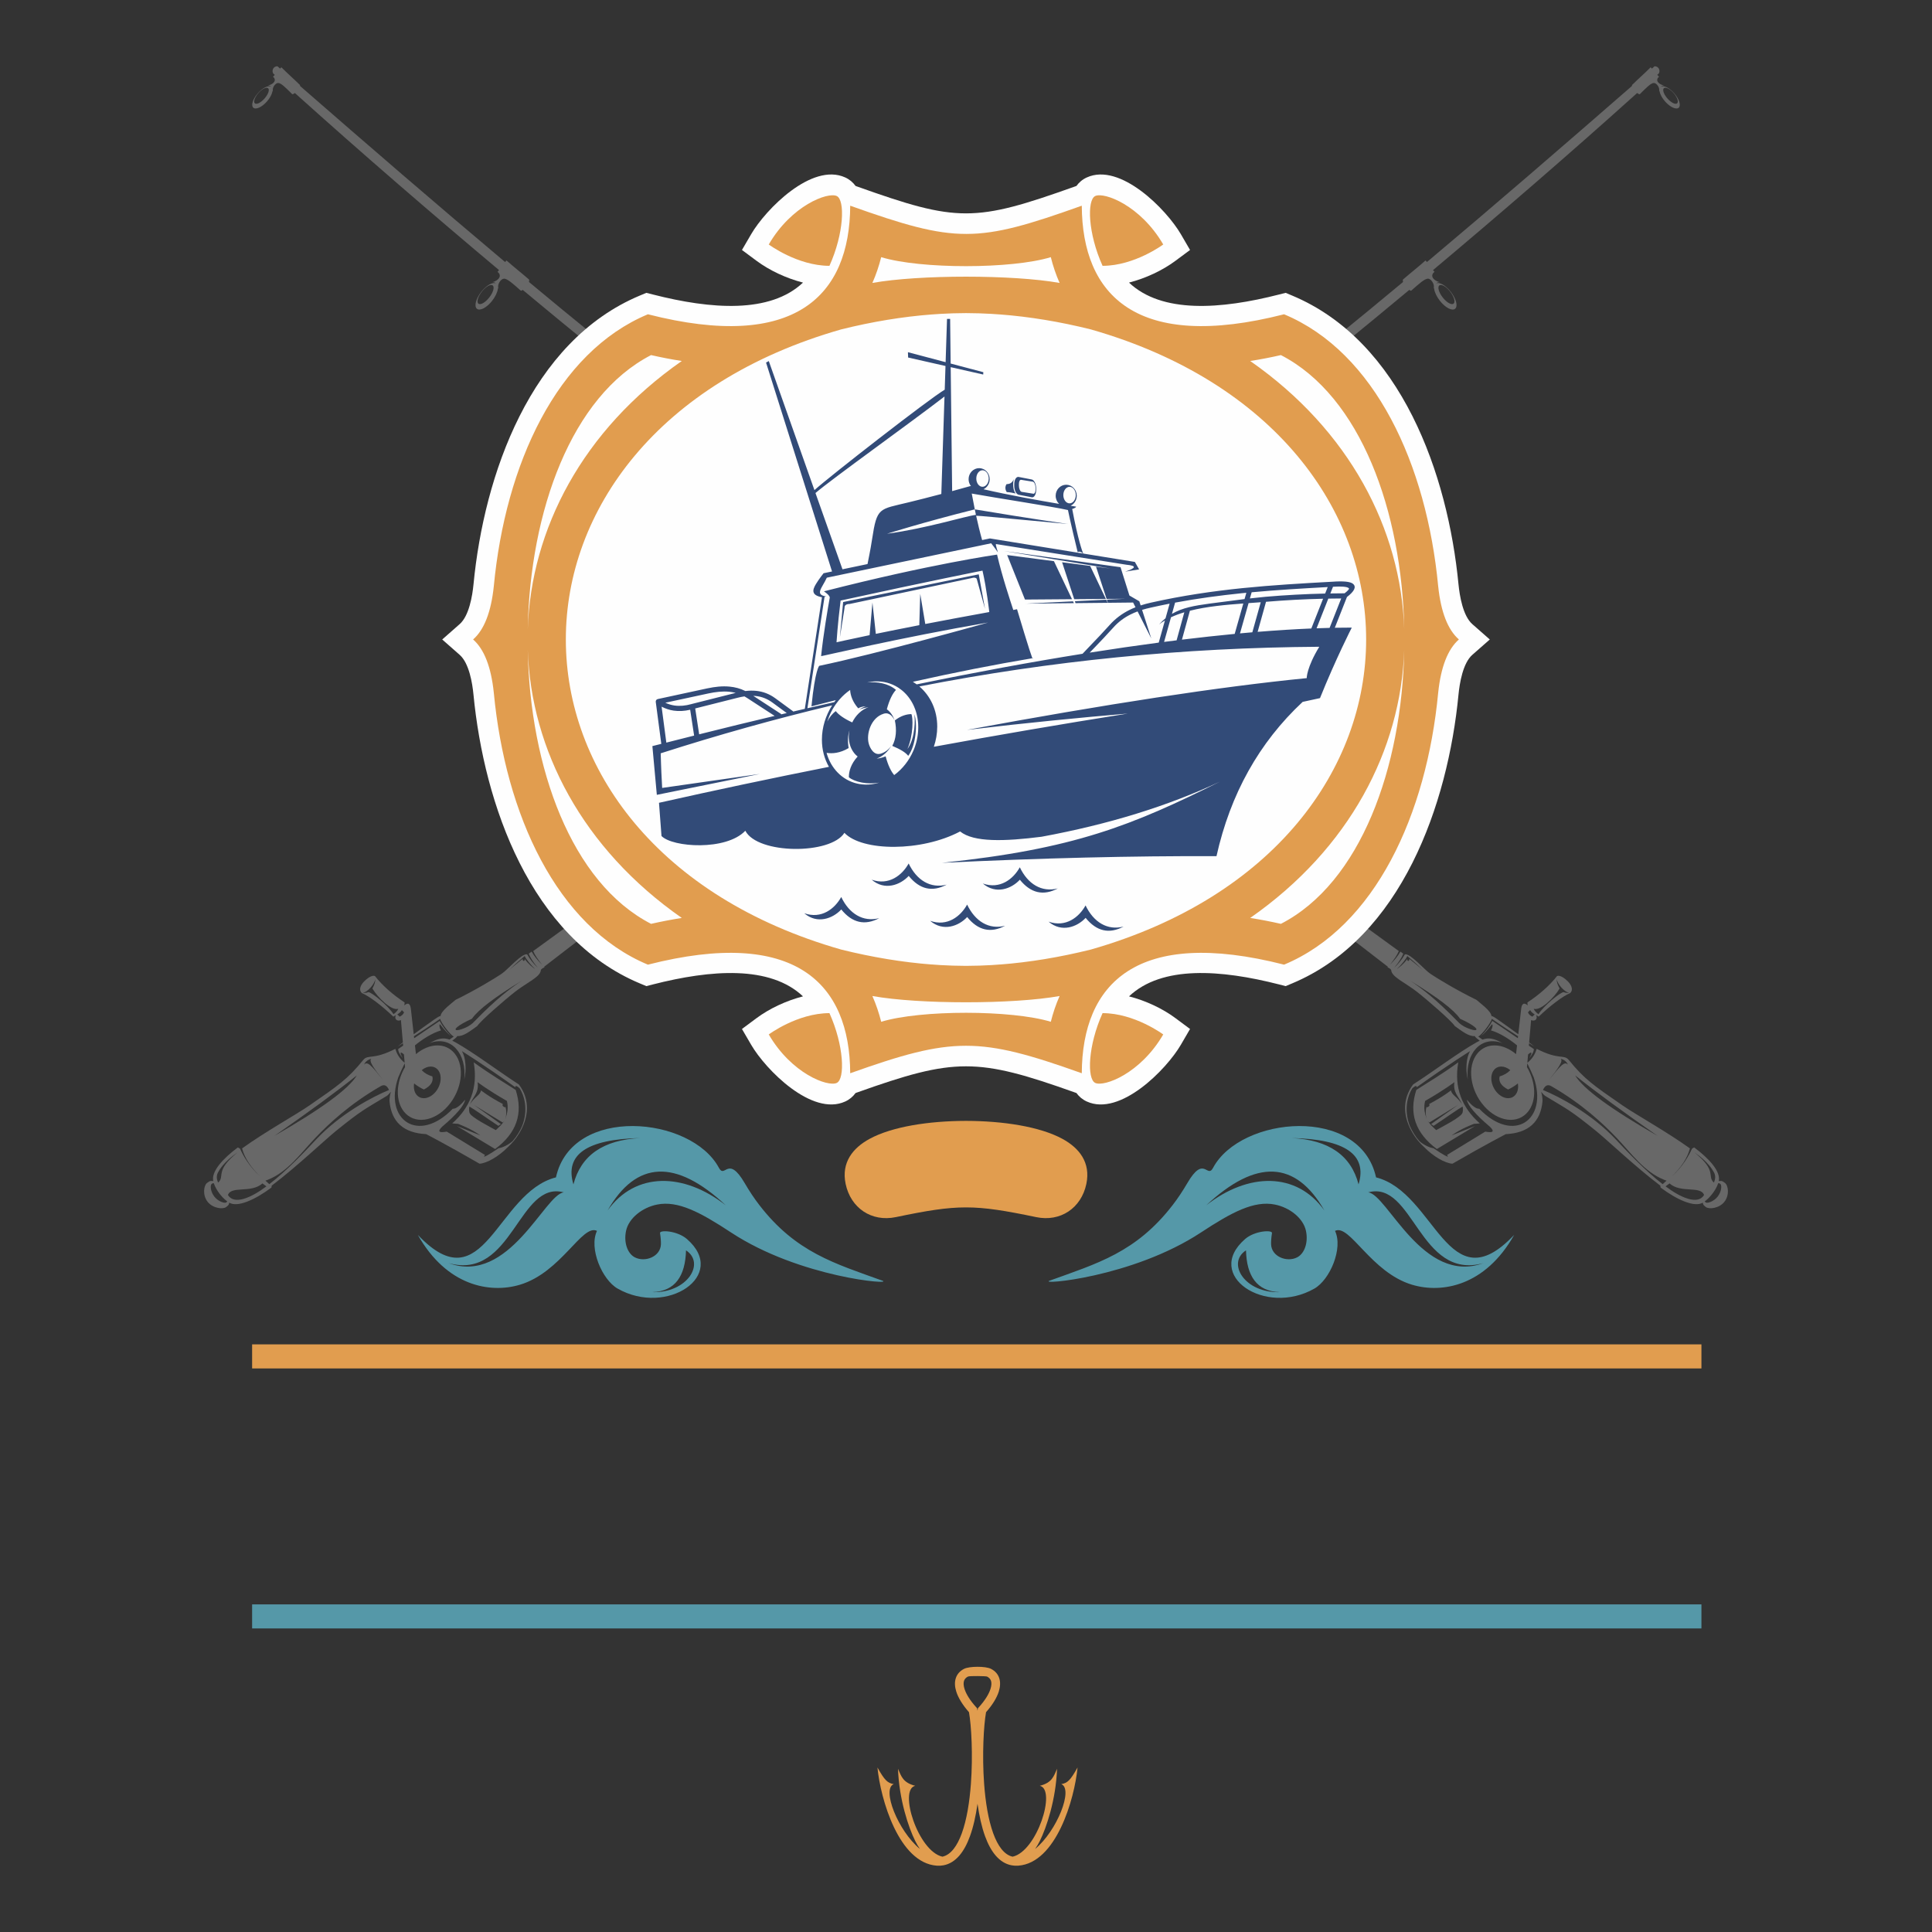 <?xml version="1.0" encoding="UTF-8"?> <!-- Creator: CorelDRAW 2019 (64-Bit Not for commercial use) --> <svg xmlns="http://www.w3.org/2000/svg" xmlns:xlink="http://www.w3.org/1999/xlink" xmlns:xodm="http://www.corel.com/coreldraw/odm/2003" xml:space="preserve" width="12in" height="12in" version="1.1" style="shape-rendering:geometricPrecision; text-rendering:geometricPrecision; image-rendering:optimizeQuality; fill-rule:evenodd; clip-rule:evenodd" viewBox="0 0 12000 12000"><rect x="0" y="0" width="12000" height="12000" fill="#333333" stroke="none"/> <defs> <style type="text/css"> <![CDATA[ .fil1 {fill:#FEFEFE} .fil2 {fill:#E19D4F} .fil0 {fill:#686868} .fil3 {fill:#5598A8} .fil4 {fill:#324B78} ]]> </style> </defs> <g id="Layer_x0020_1">  <g id="_2499358813232"> <path class="fil0" d="M10589.14 7461.62c35.71,-26.53 69.17,-71.92 82.51,-111.64 5.43,-0.16 4.29,-3.35 13.9,4.02 9.72,7.36 7.91,47.08 -17.24,78.73 -25.11,31.53 -64.72,42.52 -73.73,35.7 -9.01,-6.81 -4.17,-4.17 -5.43,-6.81zm-896.01 -885.89c37.63,10 45.15,36.69 45.15,36.69 -20.98,-22.79 -44.72,5.28 -117.35,95.39 55.82,-69.56 91.37,-119.44 72.2,-132.07l0 0zm676.74 774.65c69.87,63.06 193.33,12.52 214.43,72.08 -38.46,62.79 -143.61,18.07 -238.99,-53.89l24.56 -18.19 0 0zm153.17 -193.72c90.27,61.65 115.26,113.06 120.42,121.37 12.48,19.88 13.03,42.24 1.81,67.08 -45.27,-40.55 24.56,-70.27 -122.23,-188.44l0 0zm-885.85 -409.25c189.39,109.28 320.79,232.18 405.35,321.5 91.96,97.04 170.41,209.55 292.76,258.56 5.28,2.09 10.67,4.05 15.94,5.82l-24.13 21.69c-110.15,-84.32 -228.6,-211.08 -290.68,-277.33 -150.81,-161.24 -355.67,-268.32 -452.75,-307.49 13.07,-29.44 30.86,-36.93 53.5,-22.75l0 0zm-896.05 -790.9c-25.55,34.44 -49.72,51.65 -65.54,62.79 24.72,-21.96 60.43,-65.86 65.15,-81.53 31.81,26.38 63.3,54.56 94.56,84.72 -54.44,-44.6 -81.65,-66.96 -81.65,-66.96 2.09,16.41 -15.16,17.63 -12.52,0.98l0 0zm626.2 810.62c23.46,-11.14 43.62,-23.78 60.43,-37.79 4.29,26.38 -0.16,51.96 -14.44,69.88 -27.09,34.13 -79.17,27.63 -116.41,-14.61 -36.93,-42.2 -45.11,-104 -18.03,-138.17 23.62,-30 66.65,-28.62 101.92,0.55 -16.93,17.63 -39.01,30.55 -66.37,38.89 -7.52,32.36 10.16,59.44 52.91,81.25l0 0zm344.26 -604.94c-20.94,1.81 -122.04,82.91 -155.81,137.19 -12.91,-8.35 -25.83,-23.03 -29.84,-33.89 41.26,15.43 126.91,-68.19 161.08,-125.66 -11.37,-21.69 -19.56,-40.82 -17.2,-57.24 1.65,26.14 47.48,81.53 76.09,82.63 0,0 -10.83,5.43 -34.33,-3.03l0 0zm-193.56 152.35c-9.33,-4.33 -20.16,-10 -27.91,-26.41 12.08,-12.76 15.27,-15.94 13.85,-14.13 8.62,14.41 18.23,20 28.62,27.05 0,0 -8.07,5.71 -14.56,13.5l0 0zm-433.58 558.41c2.8,14.01 2.8,25.98 -0.55,38.62 -7.36,27.04 -134.28,91.48 -163.6,107.74 -23.9,-22.36 -37.36,-34.44 -52.75,-58.03 3.19,4.02 6.38,7.64 9.84,10.94l179.27 -109.56 -168.02 119.44c5,3.86 10.12,7.48 15.67,10.82 72.79,-48.06 149.43,-103.06 180.14,-119.98l0 0zm-72.2 -100.54c0,0 -48.34,39.01 -135.42,84.72 -2.36,1.1 7.91,6.65 -3.46,15.55 -11.1,9.17 -13.07,1.38 -13.62,3.19 -5.71,22.36 -6.38,47.75 1.65,75.27 -13.19,-40 -19.84,-70 -9.84,-113.06 122.63,-70.11 181.8,-116.48 181.8,-116.48 -8.62,66.76 25,84.56 47.63,137.35 -28.34,-45.98 -63.61,-56.26 -68.73,-86.53l0 0zm3.31 280.25l146.52 -58.89c0,0 -79.01,47.63 -237.46,143.06 -132.94,-98.61 -175.41,-220.96 -127.5,-367.21 61.09,-39.84 154,-93.89 260.52,-171.24 -27.75,157.62 23.34,281.66 133.61,379.13 0,0 -20.82,2.64 -36.37,2.91 -16.96,7.09 -76.8,28.34 -139.31,72.24l0 0zm152.23 -655.09c-7.24,3.07 -27.08,-0.83 -55.86,-13.03 -25,-10.71 -45.67,-25.43 -59.68,-41.69 -134.59,-137.9 -220.96,-203.56 -293.47,-251.91 169.31,103.18 272.49,181.91 309.85,236.63 23.03,10.55 42.36,20.27 57.91,29.17 29.56,16.93 43.07,29.44 44.17,36.1 -1.1,1.69 -1.97,3.19 -2.91,4.72l0 0zm318.55 206.95c16.41,32.91 28.89,61.65 39.72,86.8 92.07,263.83 -124.28,416.73 -338,195.37 -19.61,0.98 -45.27,-17.91 -77.24,-56.53 6.69,37.08 54.32,93.06 143.06,168.05 30.39,29.56 20.82,39.56 -28.74,30.39 0,0 -79.32,48.5 -237.77,145.3 23.89,26.37 -29.01,-4.17 -84.28,-42.36 -22.52,-2.09 -64.05,-22.24 -87.91,-44.6 -12.63,-15 -24.72,-31.37 -35.43,-49.17 -8.74,-14.44 -16.65,-29.72 -23.62,-45.94 -30,-77.9 -25.27,-163.88 15.71,-231.94 17.91,-16.1 27.2,-18.58 27.79,-7.2 202.3,-144.43 331.19,-223.87 331.19,-223.87 -24.44,42.2 -28.74,113.89 -14.45,176.24 -16.65,-164.31 84.17,-274.97 214.7,-226.51 -50.82,-28.62 -83.57,-35.43 -123.18,-21.65l-25.98 -18.35c23.07,-12.8 78.34,-84.99 84.32,-110.42 0,0 54.01,38.5 162.74,108.22l-1.38 12.2 -158.61 -107.51c-15.27,30.98 -38.46,62.24 -69.99,93.77 18.5,-13.89 37.52,-33.78 66.41,-70.98 4.17,-7.64 11.1,10.16 -4.72,36.1 52.63,15.16 114.56,53.89 161.91,93.06l-6.1 54.44c-83.18,-69.87 -185.14,-73.61 -241.35,-2.8 -63.89,80.15 -44.72,225.8 42.63,325.13 87.35,99.28 209.82,114.71 273.56,34.44 54.05,-67.79 48.77,-182.34 -7.09,-276.23l2.09 -23.46 0 0zm-2139.78 -1356.83c28.89,-34.45 63.89,-52.63 78.34,-40.55 14.57,12.08 3.07,49.87 -25.7,84.44 -28.58,34.44 -63.57,52.52 -78.02,40.43 -14.72,-12.08 -3.19,-49.87 25.39,-84.32l0 0zm-1557.32 -1201.1c26.81,-33.62 59.72,-52.08 73.34,-41.14 13.86,10.83 3.19,46.96 -23.62,80.7 -26.81,33.74 -59.6,52.08 -73.34,41.26 -13.74,-10.98 -3.19,-47.08 23.62,-80.82l0 0zm-1483.74 -1154.76c27.36,-33.19 60.54,-51.1 74.17,-39.84 13.62,11.22 2.2,47.04 -25.28,80.27 -27.24,33.19 -60.43,50.94 -74.01,39.84 -13.5,-11.26 -2.24,-47.2 25.12,-80.27l0 0zm-1311.68 -1081.7c24.72,-30.98 54.6,-47.47 66.81,-36.93 12.24,10.67 2.08,44.56 -22.76,75.66 -24.6,30.98 -54.44,47.52 -66.69,36.81 -12.2,-10.67 -1.93,-44.44 22.63,-75.54l0 0zm-1387.89 -1233.18c23.03,-25.59 49.84,-38.34 59.83,-28.5 10,9.88 -0.55,38.62 -23.62,64.32 -22.91,25.67 -49.72,38.46 -59.72,28.58 -10,-9.84 0.59,-38.74 23.5,-64.4l0 0zm8177.61 6102.56c126.8,101.21 297.72,226.63 512.58,375.91 -291.78,-167.19 -462.59,-292.45 -512.58,-375.91l0 0zm296.62 188.01c-179.7,-124 -239.43,-164.28 -336.62,-284.54 -31.1,-36.26 -58.34,3.35 -199,-68.46 -9.06,30.11 -25.15,60.82 -57.94,86.65l4.61 -51.93c22.08,-20.27 30,-15.27 6.1,25 20.71,-25.59 30.55,-45.15 29.45,-58.61l-30.83 -20.98 1.38 -15c10.83,6.69 21.93,13.74 33.46,20.98 0,0 -10.67,-8.89 -33.03,-25.98l12.09 -138.88c24.01,11.14 43.46,-7.48 31.1,-30.67 5,3.19 10.39,6.37 16.38,9.44 70.54,-67.79 148.45,-126.68 195.41,-146.52 19.29,-17.63 10.39,-47.08 -13.9,-71.8 -16.38,-16.81 -48.74,-42.63 -68.06,-33.46 -46.53,59.72 -112.9,117.07 -183.56,163.61 -0.31,6.22 0.28,12.32 1.77,18.3 -24.29,-20.67 -38.19,-11.53 -41.49,27.52l-17.09 151.8c-33.62,-24.72 -75.86,-55.31 -127.07,-91.25 -16.81,-11.81 -29.17,-19.72 -39.99,-22.8 -2.24,-31.65 -74.32,-82.47 -92.51,-99.44 -127.35,-62.2 -246.35,-135.1 -285.8,-161.64 -38.74,-25.98 -126.64,-129.55 -159.16,-121.24 -14.72,27.24 -36.93,55.43 -66.65,84.32 28.62,-34.88 47.63,-64.32 56.8,-88.33 -4.06,-2.64 -9.72,-6.65 -17.09,-12.52l-1.54 0.59c-14.72,26.22 -36.37,53.3 -64.83,80.94 27.48,-33.46 45.94,-61.92 55.67,-85.39 -245.8,-177.22 -590.06,-432.31 -997.38,-738.27l-0.16 -0.28c-55.66,-46.26 -116.92,-91.65 -167.07,-134.28 -0.39,-0.43 -2.36,1.38 -5.28,4.72 -422.44,-318.31 -902.54,-683.55 -1405.52,-1069.06 0.83,-4.06 0.55,-7.79 -0.71,-10.82 -52.63,-41.81 -110.42,-82.35 -157.78,-120.97 -0.39,-0.28 -2.48,1.81 -5.67,5.67 -433.14,-332.45 -880.07,-677.84 -1319.04,-1019.19 1.54,-5.39 1.93,-10.39 0.43,-14.45 -51.81,-42.63 -109.04,-84.44 -155.42,-123.73 -0.71,-0.55 -4.29,3.46 -9.72,10 -125.54,-97.78 -250.13,-195.14 -373.31,-291.5 -256.07,-200.53 -527.86,-421.77 -806.29,-653.67 1.81,-5.71 2.36,-10.83 0.83,-15 -46.65,-40.7 -98.02,-80.7 -139.99,-118.33 -0.55,-0.55 -4.02,3.34 -8.89,9.6 -422.99,-355.39 -857.67,-731.18 -1273.61,-1093.67 0.16,-2.05 0.16,-4.13 -0.39,-5.94 -38.5,-37.79 -80.98,-74.99 -115.42,-109.87 -0.43,-0.39 -3.62,2.8 -8.19,7.91l-16.53 -14.57c-26.93,-0.16 -36.93,29.17 -25.7,45.27l9.17 8.19c-6.1,7.09 -10.55,11.81 -11.37,11.38 25.15,20 6.81,46.41 -30.16,54.44 7.8,-0.12 13.9,2.36 18.35,7.36 -16.81,-9.57 -51.37,7.09 -80.7,39.72 -31.65,35.27 -45,75.82 -30,90.54 14.88,14.88 52.79,-1.81 84.32,-36.93 18.74,-21.1 31.26,-43.89 34.84,-62.24l2.8 -7.48c-3.9,-16.26 14.72,-45.7 32.63,-46.37 18.34,-0.71 49.28,31.37 87.63,69.56 3.07,1.54 9.45,-1.54 16.65,-7.09 423.3,380.94 862,759.25 1267.94,1099.77 -5.27,6.81 -9.01,11.22 -9.88,10.94 30.15,21.14 10.86,52.79 -30.82,64.32 8.89,-0.55 15.98,1.93 21.41,7.36 -20.04,-9.88 -58.61,11.65 -90.15,51.09 -33.89,42.63 -46.53,90.27 -28.34,106.09 18.35,16.1 60.55,-5.55 94.44,-48.19 20.15,-25.55 32.79,-52.48 35.98,-73.73l2.64 -9.06c-5.55,-18.3 13.89,-53.3 34.44,-55.39 20.82,-2.09 58.73,32.75 105.26,74.01 2.64,1.26 7.09,-0.55 12.36,-4.29 295.36,246.07 569.39,468.85 802.12,654.22 134.99,107.35 258.05,205.14 372.88,296.23 -5.39,6.65 -9.13,10.82 -10,10.55 33.5,22.2 12.08,55.98 -34.29,68.61 9.84,-0.83 17.79,1.65 23.74,7.48 -22.08,-10.11 -64.99,13.07 -99.99,55.27 -37.63,45.55 -51.65,95.97 -31.37,112.78 20.27,16.65 67.08,-6.65 104.71,-52.24 22.36,-27.2 36.53,-56.09 40,-78.57l2.91 -9.6c-6.26,-19.29 15.27,-56.65 38.19,-59.01 23.07,-2.36 65.27,34.01 116.96,77.2 2.63,1.14 6.93,-0.28 11.93,-3.58 465.23,368.15 808.54,635.6 1315.57,1027.26 -3.78,4.72 -6.41,7.48 -6.96,7.36 33.74,21.49 13.07,55.66 -33.03,69.13 9.84,-0.94 17.91,1.54 23.85,7.09 -22.36,-9.84 -64.83,14.17 -98.85,57.08 -36.81,46.26 -49.99,96.96 -29.44,113.33 20.55,16.26 67.08,-7.91 103.85,-54.17 21.81,-27.48 35.43,-56.81 38.34,-79.28l2.91 -9.61c-6.65,-19.13 14.17,-56.92 36.96,-59.72 23.19,-2.91 65.94,32.63 118.45,74.99 1.65,0.59 3.74,0.28 6.54,-0.83 356.19,274.97 795.59,613 1398.16,1077.52 -1.65,1.69 -2.48,2.52 -3.03,2.36 35.82,24.05 13.74,59.33 -35.55,71.69 10.55,-0.59 19.02,2.2 25.39,8.58 -23.74,-11.38 -69.01,12.24 -105.54,56.14 -39.44,47.35 -53.73,100.38 -31.93,118.45 21.77,18.19 71.21,-5.55 110.81,-52.91 23.46,-28.19 38.03,-58.5 41.26,-82.08l3.19 -10c-6.97,-20.7 15.39,-59.72 39.72,-61.8 24.56,-1.97 69.83,37.36 125.38,84.28 1.26,0.43 2.91,0.43 4.88,0 289.81,223.44 615.21,474.4 984.35,759.37 -0.43,1.26 -0.98,2.52 -1.42,3.74 1.14,0.87 23.89,10.43 22.79,20.16 4.17,40.11 89.17,77.08 157.62,130.38 68.46,53.34 216.08,181.68 237.06,214.31 40.27,28.89 86.92,66.25 123.61,62.2 4.69,8.9 15.83,16.54 31.22,28.78 -6.1,2.76 -12.63,6.22 -19.29,10 -118.18,66.49 -274.26,185.1 -394.25,261.74 -71.8,96.25 -61.25,205.96 -1.54,304.42 20.55,33.78 45.39,62.91 71.53,86.41 52.75,53.73 126.91,99 174.39,101.48 205.14,-118.73 331.38,-183.56 331.38,-183.56 140.26,-7.09 216.2,-75.54 227.89,-205.26 0.12,-17.24 -2.64,-36.53 -8.46,-57.91 6.93,9.29 14.57,17.48 23.31,24.56 139.31,84.99 150.97,84.01 319.14,220.1 68.19,55.31 243.44,221.94 396.77,337.76 3.35,2.52 0.12,10.82 3.35,13.19 102.35,76.09 209.82,123.89 261.19,93.18 3.62,10.83 -1.1,11.69 18.78,26.96 20,15.28 82.63,9.17 115.38,-32.24 32.91,-41.26 24.61,-101.52 3.62,-117.47 -20.82,-15.98 -24.17,-11.97 -38.46,-11.26 13.19,-59.99 -59.6,-139.71 -152.78,-209.15 -7.2,5 -12.36,5.16 -14.56,10.16 -17.8,39.56 -57.36,110.66 -124.99,170.53 59.83,-57.63 97.35,-114.59 113.3,-174.59 -142.74,-102.75 -336.19,-210.1 -416.33,-265.52l0 0z"></path> <path class="fil0" d="M1410.8 7461.62c-35.82,-26.53 -69.17,-71.92 -82.47,-111.64 -5.43,-0.16 -4.17,-3.35 -13.89,4.02 -9.61,7.36 -7.91,47.08 17.2,78.73 25.16,31.53 64.88,42.52 73.77,35.7 9.02,-6.81 4.13,-4.17 5.39,-6.81zm896.01 -885.89c-37.63,10 -45.11,36.69 -45.11,36.69 21.1,-22.79 44.83,5.28 117.35,95.39 -55.7,-69.56 -91.25,-119.44 -72.24,-132.07l0 0zm-676.74 774.65c-69.83,63.06 -193.29,12.52 -214.27,72.08 38.34,62.79 143.45,18.07 238.87,-53.89l-24.61 -18.19 0 0zm-153.17 -193.72c-90.11,61.65 -115.26,113.06 -120.38,121.37 -12.64,19.88 -13.19,42.24 -1.81,67.08 45.39,-40.55 -24.45,-70.27 122.19,-188.44l0 0zm886.05 -409.25c-189.59,109.28 -320.95,232.18 -405.55,321.5 -91.92,97.04 -170.38,209.55 -292.89,258.56 -5.11,2.09 -10.55,4.05 -15.82,5.82l24.17 21.69c110.15,-84.32 228.6,-211.08 290.68,-277.33 150.81,-161.24 355.63,-268.32 452.71,-307.49 -12.91,-29.44 -30.83,-36.93 -53.3,-22.75l0 0zm895.85 -790.9c25.71,34.44 49.72,51.65 65.55,62.79 -24.72,-21.96 -60.39,-65.86 -65.11,-81.53 -31.81,26.38 -63.34,54.56 -94.59,84.72 54.44,-44.6 81.69,-66.96 81.69,-66.96 -2.09,16.41 15.11,17.63 12.48,0.98l0 0zm-626.19 810.62c-23.31,-11.14 -43.46,-23.78 -60.39,-37.79 -4.29,26.38 0.12,51.96 14.45,69.88 27.2,34.13 79.17,27.63 116.37,-14.61 37.08,-42.2 45.15,-104 18.07,-138.17 -23.78,-30 -66.69,-28.62 -101.8,0.55 16.81,17.63 38.89,30.55 66.25,38.89 7.48,32.36 -10.15,59.44 -52.94,81.25l0 0zm-344.1 -604.94c20.82,1.81 121.92,82.91 155.54,137.19 13.03,-8.35 25.94,-23.03 30,-33.89 -41.1,15.43 -126.96,-68.19 -160.97,-125.66 11.26,-21.69 19.29,-40.82 17.09,-57.24 -1.65,26.14 -47.36,81.53 -75.98,82.63 0,0 10.71,5.43 34.33,-3.03l0 0zm193.44 152.35c9.45,-4.33 20.27,-10 27.91,-26.41 -12.09,-12.76 -15.28,-15.94 -13.74,-14.13 -8.62,14.41 -18.19,20 -28.78,27.05 0,0 8.23,5.71 14.61,13.5l0 0zm433.57 558.41c-2.8,14.01 -2.8,25.98 0.67,38.62 7.24,27.04 134.32,91.48 163.45,107.74 23.89,-22.36 37.36,-34.44 52.79,-58.03 -3.07,4.02 -6.38,7.64 -9.88,10.94l-179.27 -109.56 168.05 119.44c-4.88,3.86 -10.16,7.48 -15.7,10.82 -72.75,-48.06 -149.43,-103.06 -180.1,-119.98l0 0zm72.2 -100.54c0,0 48.34,39.01 135.42,84.72 2.36,1.1 -7.91,6.65 3.46,15.55 11.26,9.17 13.03,1.38 13.46,3.19 5.98,22.36 6.54,47.75 -1.38,75.27 13.19,-40 19.57,-70 9.84,-113.06 -122.74,-70.11 -181.91,-116.48 -181.91,-116.48 8.62,66.76 -24.88,84.56 -47.63,137.35 28.46,-45.98 63.58,-56.26 68.73,-86.53l0 0zm-3.34 280.25l-146.64 -58.89c0,0 79.17,47.63 237.61,143.06 132.9,-98.61 175.42,-220.96 127.51,-367.21 -61.14,-39.84 -153.88,-93.89 -260.56,-171.24 27.79,157.62 -23.31,281.66 -133.45,379.13 0,0 20.71,2.64 36.41,2.91 16.77,7.09 76.65,28.34 139.12,72.24l0 0zm-152.19 -655.09c7.2,3.07 27.2,-0.83 55.82,-13.03 25,-10.71 45.7,-25.43 59.88,-41.69 134.28,-137.9 220.8,-203.56 293.43,-251.91 -169.31,103.18 -272.61,181.91 -309.97,236.63 -23.07,10.55 -42.36,20.27 -58.07,29.17 -29.29,16.93 -42.91,29.44 -44.01,36.1 1.1,1.69 2.09,3.19 2.91,4.72l0 0zm-318.59 206.95c-16.38,32.91 -28.89,61.65 -39.72,86.8 -92.08,263.83 124.32,416.73 338.15,195.37 19.45,0.98 45.15,-17.91 77.08,-56.53 -6.54,37.08 -54.29,93.06 -143.02,168.05 -30.27,29.56 -20.83,39.56 28.74,30.39 0,0 79.28,48.5 237.73,145.3 -23.86,26.37 29.05,-4.17 84.32,-42.36 22.48,-2.09 64.01,-22.24 87.74,-44.6 12.91,-15 24.72,-31.37 35.59,-49.17 8.74,-14.44 16.77,-29.72 23.58,-45.94 29.88,-77.9 25.43,-163.88 -15.83,-231.94 -17.75,-16.1 -26.93,-18.58 -27.63,-7.2 -202.34,-144.43 -331.22,-223.87 -331.22,-223.87 24.44,42.2 28.78,113.89 14.44,176.24 16.54,-164.31 -84.17,-274.97 -214.7,-226.51 50.82,-28.62 83.73,-35.43 123.18,-21.65l26.14 -18.35c-23.22,-12.8 -78.5,-84.99 -84.32,-110.42 0,0 -54.17,38.5 -162.9,108.22l1.38 12.2 158.76 -107.51c15.12,30.98 38.46,62.24 69.72,93.77 -18.22,-13.89 -37.36,-33.78 -66.25,-70.98 -4.29,-7.64 -11.1,10.16 4.72,36.1 -52.63,15.16 -114.59,53.89 -161.95,93.06l6.14 54.44c83.18,-69.87 185.1,-73.61 241.35,-2.8 63.89,80.15 44.72,225.8 -42.63,325.13 -87.24,99.28 -209.86,114.71 -273.59,34.44 -54.01,-67.79 -48.74,-182.34 7.09,-276.23l-2.09 -23.46 0 0zm2139.78 -1356.83c-28.74,-34.45 -63.73,-52.63 -78.3,-40.55 -14.6,12.08 -3.07,49.87 25.55,84.44 28.74,34.44 63.85,52.52 78.3,40.43 14.6,-12.08 3.07,-49.87 -25.55,-84.32l0 0zm1557.36 -1201.1c-26.81,-33.62 -59.6,-52.08 -73.34,-41.14 -13.74,10.83 -3.19,46.96 23.62,80.7 26.81,33.74 59.56,52.08 73.3,41.26 13.78,-10.98 3.23,-47.08 -23.58,-80.82l0 0zm1483.7 -1154.76c-27.36,-33.19 -60.54,-51.1 -74.01,-39.84 -13.62,11.22 -2.36,47.04 25,80.27 27.52,33.19 60.7,50.94 74.17,39.84 13.62,-11.26 2.2,-47.2 -25.15,-80.27l0 0zm1311.67 -1081.7c-24.72,-30.98 -54.56,-47.47 -66.8,-36.93 -12.05,10.67 -1.93,44.56 22.64,75.66 24.72,30.98 54.6,47.52 66.8,36.81 12.24,-10.67 2.09,-44.44 -22.64,-75.54l0 0zm1387.93 -1233.18c-23.07,-25.59 -49.88,-38.34 -59.88,-28.5 -10,9.88 0.59,38.62 23.5,64.32 23.03,25.67 49.83,38.46 59.83,28.58 10,-9.84 -0.55,-38.74 -23.46,-64.4l0 0zm-8177.77 6102.56c-126.64,101.21 -297.45,226.63 -512.43,375.91 291.78,-167.19 462.59,-292.45 512.43,-375.91l0 0zm-296.5 188.01c179.59,-124 239.42,-164.28 336.78,-284.54 31.1,-36.26 58.18,3.35 199.04,-68.46 8.74,30.11 25,60.82 57.75,86.65l-4.45 -51.93c-22.2,-20.27 -30,-15.27 -6.26,25 -20.67,-25.59 -30.39,-45.15 -29.29,-58.61l30.7 -20.98 -1.26 -15c-10.82,6.69 -22.08,13.74 -33.62,20.98 0,0 10.83,-8.89 33.07,-25.98l-12.08 -138.88c-24.02,11.14 -43.46,-7.48 -31.1,-30.67 -5,3.19 -10.55,6.37 -16.26,9.44 -70.54,-67.79 -148.61,-126.68 -195.53,-146.52 -19.17,-17.63 -10.43,-47.08 13.9,-71.8 16.22,-16.81 48.85,-42.63 68.02,-33.46 46.53,59.72 112.9,117.07 183.76,163.61 0.12,6.22 -0.43,12.32 -1.97,18.3 24.33,-20.67 38.07,-11.53 41.65,27.52l16.97 151.8c33.62,-24.72 75.82,-55.31 127.07,-91.25 16.65,-11.81 29.17,-19.72 40,-22.8 2.2,-31.65 74.28,-82.47 92.47,-99.44 127.23,-62.2 246.39,-135.1 285.8,-161.64 38.78,-25.98 126.68,-129.55 159.16,-121.24 14.72,27.24 36.96,55.43 66.69,84.32 -28.62,-34.88 -47.52,-64.32 -56.8,-88.33 4.02,-2.64 9.72,-6.65 17.08,-12.52l1.5 0.59c14.88,26.22 36.41,53.3 64.87,80.94 -27.52,-33.46 -45.98,-61.92 -55.7,-85.39 245.96,-177.22 590.21,-432.31 997.42,-738.27l0.12 -0.28c55.7,-46.26 117.07,-91.65 167.07,-134.28 0.43,-0.43 2.36,1.38 5.28,4.72 422.48,-318.31 902.7,-683.55 1405.56,-1069.06 -0.71,-4.06 -0.55,-7.79 0.71,-10.82 52.63,-41.81 110.38,-82.35 157.62,-120.97 0.55,-0.28 2.64,1.81 5.94,5.67 433.03,-332.45 879.91,-677.84 1319.04,-1019.19 -1.81,-5.39 -2.09,-10.39 -0.55,-14.45 51.92,-42.63 109,-84.44 155.53,-123.73 0.55,-0.55 4.33,3.46 9.61,10 125.38,-97.78 250.09,-195.14 373.27,-291.5 256.24,-200.53 528.02,-421.77 806.33,-653.67 -1.81,-5.71 -2.36,-10.83 -0.87,-15 46.69,-40.7 98.06,-80.7 139.98,-118.33 0.55,-0.55 3.9,3.34 8.9,9.6 423.03,-355.39 857.7,-731.18 1273.61,-1093.67 -0.12,-2.05 -0.12,-4.13 0.43,-5.94 38.46,-37.79 80.98,-74.99 115.42,-109.87 0.39,-0.39 3.58,2.8 8.19,7.91l16.5 -14.57c26.96,-0.16 37.08,29.17 25.7,45.27l-9.17 8.19c6.14,7.09 10.55,11.81 11.42,11.38 -25.15,20 -6.81,46.41 30,54.44 -7.64,-0.12 -13.78,2.36 -18.22,7.36 16.81,-9.57 51.41,7.09 80.7,39.72 31.53,35.27 44.99,75.82 30.15,90.54 -15,14.88 -52.79,-1.81 -84.44,-36.93 -18.78,-21.1 -31.14,-43.89 -34.88,-62.24l-2.91 -7.48c4.02,-16.26 -14.57,-45.7 -32.63,-46.37 -18.03,-0.71 -49.17,31.37 -87.47,69.56 -2.91,1.54 -9.45,-1.54 -16.69,-7.09 -423.26,380.94 -862,759.25 -1267.78,1099.77 5.16,6.81 9.06,11.22 9.72,10.94 -30.11,21.14 -10.83,52.79 30.98,64.32 -8.9,-0.55 -16.1,1.93 -21.53,7.36 20,-9.88 58.61,11.65 90.15,51.09 33.85,42.63 46.65,90.27 28.3,106.09 -18.19,16.1 -60.39,-5.55 -94.28,-48.19 -20.27,-25.55 -33.07,-52.48 -35.98,-73.73l-2.76 -9.06c5.55,-18.3 -13.78,-53.3 -34.33,-55.39 -20.94,-2.09 -58.74,32.75 -105.26,74.01 -2.64,1.26 -7.2,-0.55 -12.48,-4.29 -295.4,246.07 -569.39,468.85 -802.28,654.22 -134.87,107.35 -257.89,205.14 -372.76,296.23 5.43,6.65 9.33,10.82 10.16,10.55 -33.46,22.2 -12.24,55.98 34.17,68.61 -9.88,-0.83 -17.8,1.65 -23.78,7.48 22.24,-10.11 64.99,13.07 99.87,55.27 37.75,45.55 51.81,95.97 31.53,112.78 -20.15,16.65 -67.08,-6.65 -104.71,-52.24 -22.52,-27.2 -36.41,-56.09 -39.88,-78.57l-3.03 -9.6c6.22,-19.29 -15.31,-56.65 -38.07,-59.01 -23.19,-2.36 -65.27,34.01 -117.07,77.2 -2.64,1.14 -6.93,-0.28 -11.93,-3.58 -465.22,368.15 -808.54,635.6 -1315.57,1027.26 3.9,4.72 6.38,7.48 7.09,7.36 -33.89,21.49 -13.19,55.66 33.07,69.13 -9.88,-0.94 -17.95,1.54 -24.05,7.09 22.36,-9.84 64.72,14.17 98.89,57.08 36.81,46.26 50,96.96 29.44,113.33 -20.55,16.26 -67.08,-7.91 -103.73,-54.17 -21.96,-27.48 -35.55,-56.81 -38.5,-79.28l-2.91 -9.61c6.69,-19.13 -14.13,-56.92 -36.93,-59.72 -23.07,-2.91 -65.82,32.63 -118.33,74.99 -1.65,0.59 -3.86,0.28 -6.54,-0.83 -356.34,274.97 -795.74,613 -1398.32,1077.52 1.54,1.69 2.64,2.52 3.07,2.36 -35.98,24.05 -13.62,59.33 35.55,71.69 -10.55,-0.59 -19.01,2.2 -25.43,8.58 23.78,-11.38 69.05,12.24 105.58,56.14 39.41,47.35 53.74,100.38 31.93,118.45 -21.81,18.19 -71.37,-5.55 -110.7,-52.91 -23.58,-28.19 -38.03,-58.5 -41.37,-82.08l-3.07 -10c6.81,-20.7 -15.55,-59.72 -39.84,-61.8 -24.57,-1.97 -69.88,37.36 -125.42,84.28 -1.22,0.43 -2.91,0.43 -4.84,0 -289.85,223.44 -615.21,474.4 -984.19,759.37 0.39,1.26 0.83,2.52 1.22,3.74 -1.1,0.87 -23.89,10.43 -22.63,20.16 -4.29,40.11 -89.28,77.08 -157.74,130.38 -68.34,53.34 -215.96,181.68 -237.06,214.31 -40.27,28.89 -86.96,66.25 -123.61,62.2 -4.72,8.9 -15.82,16.54 -31.26,28.78 6.26,2.76 12.64,6.22 19.33,10 118.3,66.49 274.26,185.1 394.09,261.74 72.08,96.25 61.41,205.96 1.69,304.42 -20.43,33.78 -45.43,62.91 -71.53,86.41 -52.63,53.73 -126.92,99 -174.43,101.48 -205.1,-118.73 -331.35,-183.56 -331.35,-183.56 -140.26,-7.09 -216.24,-75.54 -227.77,-205.26 -0.28,-17.24 2.52,-36.53 8.35,-57.91 -6.93,9.29 -14.44,17.48 -23.34,24.56 -139.28,84.99 -150.93,84.01 -319.14,220.1 -68.18,55.31 -243.44,221.94 -396.73,337.76 -3.23,2.52 0,10.82 -3.35,13.19 -102.23,76.09 -209.86,123.89 -261.23,93.18 -3.46,10.83 1.26,11.69 -18.74,26.96 -19.88,15.28 -82.51,9.17 -115.42,-32.24 -32.91,-41.26 -24.44,-101.52 -3.58,-117.47 20.83,-15.98 24.13,-11.97 38.46,-11.26 -13.19,-59.99 59.56,-139.71 152.74,-209.15 7.36,5 12.36,5.16 14.61,10.16 17.91,39.56 57.35,110.66 124.99,170.53 -59.88,-57.63 -97.35,-114.59 -113.33,-174.59 142.78,-102.75 336.34,-210.1 416.33,-265.52l0 0z"></path> <path class="fil1" d="M6685.96 1154.92c16.1,-22.2 37.2,-40.39 64.44,-52.75 206.63,-94.44 494.24,198.17 584.23,352.6l56.92 97.9 -90.94 67.47c-79.59,59.17 -183.6,108.18 -288.16,135.15 204.82,193.44 570.49,166.36 931.83,74.01l41.1 -10.43 39.17 16.42c681.31,284.54 968.92,1114.72 1034.34,1793.55 7.2,72.63 27.63,196.36 86.09,247.89l108.33 95.26 -108.33 95.15c-58.62,51.49 -79.01,175.26 -86.09,247.73 -65.54,678.94 -353.04,1509.17 -1034.34,1793.71l-39.17 16.37 -41.1 -10.55c-361.34,-92.2 -726.85,-119.28 -931.83,74.17 104.56,26.81 208.56,75.82 288.16,134.98l90.94 67.63 -56.92 97.91c-89.99,154.43 -377.6,446.88 -584.23,352.6 -27.24,-12.36 -48.34,-30.55 -64.44,-52.75l-9.45 -3.35c-607.18,-216.63 -745.91,-216.63 -1353.05,0l-9.45 3.35c-16.1,22.2 -37.24,40.39 -64.32,52.75 -206.75,94.28 -494.36,-198.17 -584.23,-352.6l-57.08 -97.91 90.97 -67.63c79.56,-59.01 183.6,-108.06 288.16,-134.98 -204.82,-193.44 -570.49,-166.36 -931.99,-74.17l-40.98 10.55 -39.13 -16.37c-681.19,-284.54 -968.95,-1114.77 -1034.5,-1793.56 -6.93,-72.63 -27.36,-196.4 -86.09,-247.89l-108.18 -95.15 108.18 -95.26c58.73,-51.53 79.17,-175.26 86.25,-247.89 65.39,-678.83 353.15,-1509.02 1034.34,-1793.55l39.13 -16.42 40.98 10.43c361.5,92.35 727.01,119.44 931.99,-74.01 -104.56,-26.96 -208.6,-75.98 -288.04,-134.99l-91.09 -67.63 57.08 -97.9c89.87,-154.43 377.48,-447.04 584.23,-352.6 27.08,12.36 48.22,30.55 64.32,52.75l9.45 3.46c624.78,222.89 729.76,222.34 1353.05,0l9.45 -3.46z"></path> <path class="fil2" d="M6802.88 1217.43c56.25,-25.86 280.8,58.19 422.2,301.07 0,0 -177.5,132.35 -376.77,132.63 -90.97,-200.41 -97.9,-409.69 -45.43,-433.7zm422.2 5207.76c-141.4,242.89 -365.94,326.94 -422.2,301.11 -52.48,-23.89 -45.55,-233.2 45.43,-433.57 199.27,0.28 376.77,132.46 376.77,132.46l0 0zm-2028.02 -5207.76c52.52,24.01 45.43,233.28 -45.27,433.7 -199.43,-0.28 -376.89,-132.63 -376.89,-132.63 141.36,-242.89 365.95,-326.93 422.16,-301.07l0 0zm-422.16 5207.76c0,0 177.46,-132.19 376.89,-132.46 90.7,200.37 97.79,409.68 45.27,433.57 -56.21,25.83 -280.8,-58.22 -422.16,-301.11l0 0zm1944.25 240.96c2.64,-556.59 339.69,-908.53 1256.52,-674.5 566.48,-236.67 885.46,-933.52 957.14,-1688.88l0 0c16.65,-159.83 59.56,-270.09 128.57,-330.91 -69.01,-60.7 -111.92,-171.12 -128.57,-330.95l0 0.12c-71.69,-755.31 -390.67,-1452.33 -957.14,-1688.96 -916.83,234.11 -1253.89,-117.78 -1256.52,-674.38 -650.48,232.06 -777.99,235.52 -1438.31,0 -2.52,556.59 -339.57,908.49 -1256.56,674.38 -566.44,236.63 -885.46,933.64 -957.11,1688.96l0 -0.12c-16.65,159.83 -59.44,270.25 -128.61,330.95 69.17,60.82 111.96,171.09 128.61,330.91l0 0c71.65,755.35 390.67,1452.21 957.11,1688.88 916.99,-234.03 1254.04,117.9 1256.56,674.5 638.12,-227.61 800.31,-227.61 1438.31,0l0 0zm-2484.35 -964.62c-616.98,-430.39 -935.85,-1044.19 -956.83,-1664.55 14.44,729.53 269.7,1445.56 766.02,1701.2 63.06,-14.29 126.8,-26.65 190.8,-36.65l0 0zm3530.5 0c63.85,10 127.63,22.36 190.65,36.65 496.37,-255.65 751.73,-971.67 766.02,-1701.2 -20.83,620.37 -339.81,1234.16 -956.67,1664.55l0 0zm-3530.5 -3459.37c-64.01,-9.84 -127.74,-22.2 -190.8,-36.65 -496.33,255.8 -751.58,971.71 -766.02,1701.2 20.98,-620.21 339.85,-1234.16 956.83,-1664.55l0 0zm3530.5 0c616.87,430.39 935.85,1044.34 956.67,1664.55 -14.29,-729.49 -269.66,-1445.4 -766.02,-1701.2 -63.02,14.45 -126.8,26.81 -190.65,36.65l0 0zm-2292 -644.93c244.97,74.87 810.9,74.17 1053.51,0 13.74,55.15 31.81,108.61 54.56,160.14 -288.28,-51.69 -872.39,-52.08 -1162.79,0 22.8,-51.53 40.82,-104.99 54.72,-160.14l0 0zm0 4749.23c244.97,-74.84 810.9,-74.01 1053.51,0 13.74,-54.84 31.81,-108.46 54.56,-159.98 -288.28,51.65 -872.39,52.08 -1162.79,0 22.8,51.53 40.82,105.15 54.72,159.98l0 0zm739.8 -4393.28c181.2,13.89 368.15,44.56 561.04,92.47 2281.69,650.76 2281.69,3201.64 0,3852.51 -192.89,47.79 -379.84,78.61 -561.04,92.51l0 -0.28c-17.91,1.54 -35.98,2.76 -54.05,3.9 -53.19,3.03 -105.82,4.72 -157.9,4.84l-2.36 0c-52.08,-0.12 -104.71,-1.81 -157.9,-4.84 -18.03,-1.14 -36.1,-2.36 -54.01,-3.9l0 0.28c-181.08,-13.9 -368.15,-44.72 -561.04,-92.51 -2281.73,-650.87 -2281.73,-3201.75 0,-3852.51 192.89,-47.91 379.96,-78.57 561.04,-92.47l0 0.12c17.91,-1.38 35.98,-2.64 54.01,-3.74 53.19,-3.07 105.81,-4.72 157.9,-4.84l2.36 0c52.08,0.12 104.71,1.77 157.9,4.84 18.07,1.1 36.14,2.36 54.05,3.74l0 -0.12z"></path> <path class="fil2" d="M6012.25 10413.4c10.16,-5 112.35,-3.07 118.49,0 13.03,6.54 21.22,15.83 24.84,27.36 3.9,13.19 2.8,30 -3.46,49.56 -10.55,33.5 -35.27,72.63 -72.63,113.89l-5.16 5.55 -1.38 7.52 -1.38 7.91 -1.54 -7.91 -1.38 -7.52 -5.16 -5.55c-37.36,-41.26 -61.92,-80.39 -72.63,-113.89 -6.1,-19.57 -7.36,-36.37 -3.31,-49.56 3.58,-11.53 11.77,-20.82 24.68,-27.36zm-23.85 -48.07c-27.08,13.5 -44.33,34.05 -52.24,59.6 -7.36,24.01 -6.1,51.65 3.34,81.65 12.36,38.89 39.17,83.06 79.01,128.06 14.72,83.02 25.28,264.42 11.97,444.95 -8.23,111.64 -25.55,222.18 -56.53,307.45 -28.35,77.79 -67.36,133.18 -120.26,145.14 -151.8,-33.19 -273.44,-417.48 -169.04,-440.23 -75.82,-19.6 -85.94,-57.35 -107.04,-105.7 6.93,191.24 65.54,365.39 107.19,448.85 9.02,18.03 18.74,34.56 29.01,49.17 -136.2,-111.96 -239.26,-373.58 -162.34,-402.76 -39.56,-6.54 -57.36,-25 -101.49,-103.33 19.02,196.12 132.74,592.61 368.43,609.82 14.72,1.1 28.74,0.28 42.35,-2.36 76.09,-14.72 128.73,-83.73 163.72,-180.26 21.54,-58.89 36.65,-128.45 47.08,-202.07 10.28,73.61 25.55,143.17 46.93,202.07 35.15,96.52 87.78,165.53 163.88,180.26 13.46,2.64 27.64,3.46 42.36,2.36 235.53,-17.2 349.41,-413.7 368.15,-609.82 -44.01,78.34 -61.8,96.8 -101.25,103.33 76.8,29.17 -26.22,290.8 -162.35,402.76 10.16,-14.61 20,-31.14 29.06,-49.17 41.65,-83.46 100.11,-257.61 107.19,-448.85 -21.26,48.34 -31.26,86.09 -107.07,105.7 104.32,22.75 -17.2,407.04 -169,440.23 -53.06,-11.96 -92.07,-67.35 -120.42,-145.14 -30.94,-85.27 -48.3,-195.81 -56.49,-307.45 -13.23,-180.53 -2.64,-361.93 11.93,-444.95 39.99,-45 66.8,-89.17 79.16,-128.06 9.29,-30 10.67,-57.63 3.31,-81.65 -7.91,-25.55 -25.27,-46.1 -52.2,-59.6 -34.17,-17.2 -134,-16.37 -166.36,0l0 0z"></path> <polygon class="fil3" points="1565.94,10114.54 10567.88,10114.54 10567.88,9965.1 1565.94,9965.1 "></polygon> <polygon class="fil2" points="1565.94,8499.59 10567.88,8499.59 10567.88,8350.11 1565.94,8350.11 "></polygon> <path class="fil4" d="M5643.83 5363.22c-40.27,72.91 -122.9,138.61 -229.7,100.7 80.27,69.56 177.5,33.34 230.13,-23.46 67.75,83.73 146.24,101.8 235.53,54.29 -100.97,25.55 -186.08,-27.63 -235.96,-131.52zm363.15 255.25c-40.27,73.06 -123.02,138.76 -229.7,100.85 80.31,69.4 177.5,33.3 229.98,-23.5 67.79,83.61 146.24,101.68 235.68,54.17 -100.97,25.71 -186.08,-27.48 -235.96,-131.52l0 0zm971.59 136.68c-100.97,25.67 -185.96,-27.36 -235.96,-131.4 -40.11,72.94 -122.9,138.61 -229.54,100.85 80.11,69.44 177.35,33.3 229.98,-23.62 67.63,83.73 146.2,101.8 235.53,54.17l0 0zm-1517.64 -52.24c-100.93,25.55 -186.08,-27.48 -235.92,-131.48 -40.15,73.02 -122.94,138.72 -229.7,100.81 80.27,69.44 177.46,33.3 229.98,-23.5 67.75,83.61 146.2,101.68 235.65,54.17l0 0zm643.56 -215.37c80.27,69.56 177.46,33.46 229.98,-23.46 67.75,83.73 146.24,101.76 235.69,54.13 -101.13,25.71 -186.12,-27.48 -235.96,-131.36 -40.27,72.91 -122.9,138.61 -229.7,100.7l0 0z"></path> <path class="fil4" d="M5710.24 4263.61c815.47,-159.55 1635.66,-240.92 2484.04,-246.47 -79.17,130.11 -78.06,194.82 -78.06,194.82 -539.94,53.46 -1243.45,160.81 -2110.72,321.62 375.35,-44.72 709.93,-77.04 999.34,-101.48 -409.41,64.99 -810.9,133.85 -1204.6,206.2 13.58,-39.84 21.1,-81.92 21.1,-125.11 0,-103.18 -42.79,-191.52 -111.09,-249.58zm-30.98 172.78c19.84,54.84 11.38,192.34 -38.07,258.32 -16.65,-21.26 -48.73,-40.86 -99.16,-61.96 24.44,-44.17 28.34,-99.72 16.14,-158.17 37.2,-29.01 73.19,-38.89 102.35,-39.17 10.83,19.61 13.58,128.33 -24.17,216.67 51.26,-69.99 47.08,-190.96 42.91,-215.69l0 0zm-398.97 -150.81c1.77,32.63 15,73.61 50.27,114 11.37,-7.2 27.75,-11.54 49.28,-12.91 -10.83,2.64 -25.15,9.29 -42.63,20 19.29,-6.65 38.46,-11.38 57.2,-14.17 -45.11,15.83 -80.27,51.96 -101.09,94.6 -51.92,-23.9 -85.54,-48.62 -102.19,-70.15 -22.79,16.65 -40.15,39.44 -52.63,64.87 0.55,-1.69 1.1,-3.23 1.65,-4.88l0 -0.28c0.83,-2.48 1.65,-5 2.52,-7.64l0 0 0.12 -0.16c0.83,-2.48 1.65,-5 2.64,-7.2l0 -0.28 0.16 -0.16c0.83,-2.36 1.77,-4.69 2.64,-7.04l0 -0.16 0.12 -0.16c0.98,-2.32 1.97,-4.69 2.91,-7.2l0 0c0.98,-2.36 2.09,-4.84 3.07,-7.2l0.12 -0.16 0 0c0.98,-2.48 2.09,-4.72 3.23,-7.09l0 0c1.1,-2.36 2.2,-4.72 3.31,-6.93l0 -0.16c1.26,-2.36 2.36,-4.72 3.46,-6.81l0 -0.12 0.16 -0.16 0 0c1.26,-2.2 2.36,-4.56 3.62,-6.81l0 -0.12 0.12 -0.16c1.26,-2.2 2.52,-4.57 3.74,-6.77l0 0c1.42,-2.36 2.8,-4.61 4.06,-6.81 1.38,-2.24 2.76,-4.45 4.17,-6.69l0 -0.12c1.38,-2.09 2.76,-4.17 4.13,-6.26l0 -0.28 0.16 0c1.38,-2.2 2.91,-4.29 4.29,-6.37l0 -0.16 1.14 -1.54 0 0c4.84,-6.93 9.69,-13.58 15,-20l0 0c0.83,-1.1 1.77,-2.2 2.64,-3.31l0 -0.16 0.12 0c1.54,-1.93 3.19,-3.9 4.88,-5.83l0 0c1.22,-1.38 2.48,-2.91 3.74,-4.29l0 0c19.01,-21.69 40.54,-40.7 63.89,-56.8l0 0zm273.71 528.41c-19.33,-22.08 -38.46,-60.54 -53.19,-116.37 -17.52,7.64 -36.14,12.2 -55.55,14.29 38.58,-14.29 69.56,-43.46 90.39,-78.61 -15.98,21.96 -37.63,39.6 -65.27,47.91 -42.75,12.79 -66.53,-34.84 -74.01,-60.94 -17.64,-60.82 13.19,-163.61 93.02,-187.5 33.78,-10.12 55.59,17.09 67.08,41.81 -9.17,-27.63 -25.39,-52.63 -48.19,-69.17 15.7,-59.29 36.26,-98.85 56.8,-120.26 -46.53,-40.67 -117.63,-52.36 -179.27,-46.37 8.86,-1.93 18.03,-3.46 27.08,-4.72 53.58,-6.53 103.73,3.19 146.76,25.71l0.16 0c1.1,0.55 2.36,1.22 3.62,1.93l0 0.16 0.12 0 0 0c1.97,0.94 3.74,2.05 5.71,3.19l0.12 0 0 0 0.16 0.12 0.12 0 0 0.16c1.97,0.94 3.78,2.08 5.59,3.19l0.12 0.12 0.16 0c1.93,1.26 3.74,2.36 5.55,3.62l0 0 2.36 1.54 -0.16 0c5.55,3.74 10.98,7.8 16.26,11.93l0.12 0c1.14,0.87 2.09,1.81 3.35,2.8l0 0c1.65,1.38 3.46,2.91 5,4.29l0.16 0 0.12 0.16 0 0c1.69,1.54 3.19,2.91 4.88,4.29l0 0.16 0.12 0.12 0.16 0 0 0c1.54,1.54 3.19,3.07 4.84,4.72 1.69,1.54 3.19,3.07 4.88,4.88l0 0c1.65,1.65 3.31,3.31 4.84,5l0 0.12 0.16 0c1.38,1.65 2.91,3.19 4.29,4.88l0 0.12 0.16 0 0 0c1.49,1.81 3.03,3.46 4.41,5.28 1.54,1.81 2.95,3.62 4.45,5.43l0 0c1.42,1.81 2.8,3.74 4.17,5.55 1.38,1.81 2.8,3.74 4.17,5.71l0 0.12c1.38,1.81 2.64,3.74 3.9,5.7 1.38,1.93 2.64,4.02 4.02,5.94l0 0.16c1.26,1.93 2.52,4.02 3.62,5.83 1.26,2.09 2.36,4.17 3.62,6.26l0 0.12 0.12 0.16c1.1,1.93 2.09,3.9 3.19,5.83l0 0.16 0.16 0 0 0c1.1,2.09 2.09,4.13 3.19,6.38l0 0.12c1.1,1.97 2.09,4.17 3.03,6.26l0.16 0.16 0 0.12c0.98,2.09 1.93,4.33 2.91,6.54l0 0.16c0.98,2.2 1.93,4.41 2.8,6.77l0 0c0.94,2.09 1.77,4.33 2.64,6.54l0.12 0.16 0 0.12c0.83,2.24 1.69,4.61 2.52,6.97l0 0 0.12 0.12 0 0c0.71,2.24 1.54,4.61 2.24,6.81l0 0.28 0.12 0c0.71,2.36 1.38,4.72 2.09,7.08 0.71,2.2 1.38,4.57 2.09,7.09l0 0.12c0.55,2.36 1.26,4.88 1.81,7.36 0.55,2.36 1.1,4.72 1.65,7.24l0 0.12c0.55,2.64 1.1,5.16 1.54,7.64l0 0.16 0.16 0.12c0.39,2.36 0.83,4.88 1.22,7.36l0 0c0.43,2.52 0.83,5.16 1.26,7.8l0 0c0.28,2.52 0.71,5 0.98,7.64l0 0.16c0.28,2.64 0.55,5.12 0.83,7.76l0 0.16c0.28,2.48 0.39,5.12 0.71,7.64l0 0.55c0.28,2.63 0.28,5.27 0.39,7.75l0 0c0.16,2.64 0.28,5.28 0.28,7.91l0 0.43c0.16,2.64 0.16,5.28 0.16,7.91l0 0.16c0,2.64 0,5.28 -0.16,7.91l0 0.55c0,2.64 -0.12,5.28 -0.28,7.75l0 0.16c-0.12,2.64 -0.12,5.28 -0.39,7.91l0 0.55c-0.31,2.64 -0.43,5.43 -0.71,7.91 -0.28,2.64 -0.55,5.28 -0.83,7.91l0 0.16c-0.28,2.76 -0.71,5.28 -0.98,8.03l0 0.28c-0.43,2.64 -0.83,5.31 -1.26,7.79 -0.39,2.64 -0.83,5.16 -1.22,7.8l-0.16 0.12 0 0.16c-0.43,2.64 -0.98,5.28 -1.54,7.76l0 0.43c-0.55,2.36 -1.1,5 -1.65,7.36l0 0.55c-0.71,2.48 -1.26,5 -1.81,7.48 -0.71,2.52 -1.26,5 -1.93,7.52l-0.16 0.12 0 0.16c-0.71,2.48 -1.38,5 -2.09,7.36l-0.12 0.28 0 0c-0.71,2.48 -1.54,5 -2.24,7.36l0 0.12 -0.12 0.16 0 0.28c-0.83,2.52 -1.69,4.84 -2.52,7.36l0 0.16 -0.12 0.12c-0.87,2.36 -1.69,4.88 -2.64,7.2l0 0.31c-0.98,2.36 -1.81,4.84 -2.8,7.2l0 0.16c-0.98,2.48 -1.93,4.84 -2.91,7.2l-0.16 0.12 -1.22 3.07 0 0c-26.26,61.25 -67.91,114.28 -119.43,152.07l0 0zm-281.51 13.62c35.55,29.72 115.54,46.65 188.44,33.46 -15.67,4.84 -31.65,8.19 -48.03,10.28 -100.97,12.36 -189.86,-33.35 -241.94,-112.79l0 0c-0.83,-1.22 -1.65,-2.63 -2.48,-4.01l-0.16 0 0 0 -0.12 -0.12 0 -0.16c-1.26,-1.93 -2.36,-3.9 -3.62,-5.83 -1.26,-2.09 -2.36,-4.02 -3.46,-5.98l0 -0.12 -0.16 -0.16 0 -0.12c-1.1,-2.09 -2.2,-4.06 -3.31,-6.14 -1.14,-2.09 -2.24,-4.13 -3.23,-6.22l0 -0.16 -0.12 -0.12c-0.98,-2.09 -2.09,-4.33 -3.07,-6.42 -1.1,-2.2 -2.09,-4.44 -3.03,-6.65 -0.98,-2.2 -1.97,-4.57 -2.8,-6.81 -0.98,-2.2 -1.81,-4.45 -2.64,-6.65l-0.12 -0.16 0 0c-0.86,-2.36 -1.69,-4.57 -2.52,-6.93l0 -0.28c-0.83,-2.24 -1.54,-4.61 -2.36,-6.97l0 -0.12c-0.71,-2.24 -1.54,-4.61 -2.09,-6.93 -0.55,-1.81 -1.1,-3.62 -1.54,-5.43 35,5.98 84.04,1.93 136.95,-29.72 -6.81,-39.72 -5.55,-77.51 5.28,-110.81 -3.74,17.76 -5.28,35.55 -4.06,52.75 2.8,42.91 21.81,85.54 54.72,110.54 -42.36,46.26 -55.11,93.5 -54.56,128.77l0 0zm-26.93 -1051.7c-19.33,121.52 -28.78,182.19 -28.78,182.19 13.34,-145.65 20,-218.72 20,-218.72 561.63,-114.71 842.43,-172.19 842.43,-172.19 25.98,143.29 38.89,214.98 38.89,214.98 -34.33,-124.87 -51.53,-187.34 -51.53,-187.34 -5.83,-7.52 -16.38,-9.06 -31.37,-4.33 -505.11,107.24 -757.56,160.81 -757.56,160.81 -22.36,0.16 -33.07,8.35 -32.08,24.6l0 0zm155.65 169.16c-137.35,28.58 -205.37,44.29 -205.37,44.29 0,0 6.1,-104.99 25.27,-259.15 556.32,-121.92 881.29,-185.93 881.29,-185.93 25.98,112.35 42.2,257.18 42.2,257.18 -150.81,27.36 -283.16,52.2 -397.59,74.28l-31.38 -187.34 -5.67 194.59c-106.8,20.82 -196.79,38.89 -270.13,54.01l-20.98 -194.7 -17.63 202.78 0 0zm2861.79 -259.03l16.54 -41.65c54.72,-3.35 87.35,-0.43 97.9,8.74 5,4.17 -3.74,14.88 -25.98,31.96 -29.13,0 -58.74,0.39 -88.46,0.94l0 0zm-499.67 30.86l10.98 -38.22c157.74,-14.57 314.14,-23.58 472.31,-32.36l-15.98 40.31c-120.66,2.76 -244.7,9.29 -369.25,20 -26.38,2.32 -60.43,5.94 -98.06,10.28l0 0zm-484.12 95.81l19.44 -69.72c140.15,-26.1 277.06,-44.32 412.76,-58.34 10,-0.83 20,-1.93 29.84,-2.76l-11.1 39.01c-71.25,8.74 -151.09,19.29 -216.91,28.03 -94.72,12.8 -169.43,25.98 -234.03,63.77l0 0zm28.89 164.43c-25.82,3.19 -51.65,6.38 -77.75,9.84l42.91 -153.06c25.67,-11.93 53.46,-22.2 82.75,-30.94l-47.91 174.15 0 0zm360.79 -39.88c-104.83,10 -214.11,21.97 -327.61,35.7l49.44 -179.59c104.71,-26.49 223.99,-37.08 331.66,-45l-53.5 188.88 0 0zm109.59 -10c-25.16,2.09 -50.82,4.45 -76.69,6.81l53.34 -188.05c26.26,-1.77 51.53,-3.58 75.54,-5.39l-52.2 186.63 0 0zm366.34 -23.62c-104.83,4.33 -216.08,11.42 -333.43,20.87l52.08 -186.68c120.1,-10.11 239.15,-16.37 354.41,-19.01l-73.06 184.82 0 0zm113.45 -3.74c-26.53,0.71 -53.3,1.38 -80.82,2.52l72.91 -184.31c26.97,-0.55 53.62,-0.83 80.15,-0.94l-72.24 182.74 0 0zm-3688.63 403.7l-272.89 68.89c-0.83,0.16 -1.65,0.43 -2.36,0.71 -37.36,10.55 -72.35,13.46 -104.99,8.89 -19.72,-2.91 -38.74,-8.62 -57.08,-17.36l267.06 -57.52c45.55,-9.84 88.46,-14.44 128.61,-10.82 14.13,1.38 27.91,3.74 41.65,7.2l0 0zm-258.32 265.25c-50.27,12.67 -100.81,25.43 -151.64,38.34l-20.98 5.28 -29.44 -223.28c24.05,12.48 49.17,20.83 75.7,24.69 32.08,4.6 66.09,2.8 101.8,-5.55l24.56 160.54 0 0zm500.11 -122.31c-153.45,36.22 -309.69,74.4 -468.85,114.4l-24.57 -160.65 261.74 -65.98c15,-3.9 29.72,-6.93 44.05,-9.02 5.28,2.91 10.55,6.1 15.94,9.57l171.67 111.68 0 0zm75.11 -17.68l-35.55 8.35 1.38 -2.09 -173.72 -113.18c5.43,0.16 10.82,0.55 16.26,1.1 35.43,3.9 69.28,16.14 101.8,39.88l89.83 65.94 0 0zm346.22 -892.94l-167.74 -473.69c103.85,-89.16 587.26,-434.28 801.41,-599.54l-19.72 605.49c-94.56,24.88 -128.45,33.5 -202.62,51.69 -184.27,45 -196.91,28.19 -227.18,227.61 -12.36,81.37 -24.72,132.35 -28.62,155.93l-155.54 32.52 0 0zm869.63 -615.09c21.26,0 38.62,22.91 38.62,51.26 0,28.34 -17.36,51.37 -38.62,51.37 -21.26,0 -38.46,-23.03 -38.46,-51.37 0,-28.35 17.2,-51.26 38.46,-51.26l0 0zm540.77 102.78c21.26,0 38.62,23.07 38.62,51.37 0,28.34 -17.36,51.37 -38.62,51.37 -21.26,0 -38.62,-23.03 -38.62,-51.37 0,-28.3 17.36,-51.37 38.62,-51.37l0 0zm-300.8 -43.46l72.35 11.65c9.45,1.54 17.36,19.88 17.36,38.89l0 9.02c0,16.26 -5.7,28.19 -13.89,26.81l-72.2 -11.53c-9.45,-1.54 -17.36,-20 -17.36,-38.89l0 -9.13c0,-16.26 5.67,-28.22 13.74,-26.81l0 0zm-88.89 76.37c-10.12,-13.46 -12.2,-33.07 -2.09,-49.01 19.72,-1.81 33.46,-5 45.43,-31.26 -6.38,25.7 -6.38,66.25 11.1,88.73 -23.74,-4.84 -32.48,-7.48 -54.44,-8.46l0 0zm73.73 -94.16l81.13 15.71c15.12,2.91 27.36,28.19 27.36,56.09l0 9.02c0,27.91 -12.24,48.5 -27.36,45.43l-81.13 -15.71c-15.27,-2.91 -27.48,-28.19 -27.48,-56.09l0 -9.02c0,-27.91 12.2,-48.34 27.48,-45.43l0 0zm399.57 475.66l-578.13 -93.73 -48.46 10.12c-14.17,-50.27 -26.69,-102.75 -37.24,-151.09 2.91,-1.65 172.07,14.17 570.77,51.25 0,0 -210.8,-29.33 -579.11,-90.85 2.09,12.08 5.31,26.26 7.09,34.05 -63.85,7.64 -309.81,84.83 -551.87,117.35 0,0 212.46,-67.91 544.78,-151.4 -7.91,-38.74 -14.29,-72.75 -18.85,-98.18 136.2,24.88 517.7,83.46 597.57,102.35 0,0 14.72,74.05 60.27,261.51 0,0 14.72,-10.28 33.19,8.62l0 0zm366.89 349.96c17.08,-5.28 34.44,-9.72 51.53,-13.46 40.15,-9.17 79.99,-17.36 119.55,-25.16l-25.39 90.82c-13.74,11.1 -26.93,23.74 -39.72,38.07 11.1,-8.74 23.19,-16.97 35.98,-24.45l-38.5 137.47c-137.35,18.22 -280.36,38.89 -428.97,62.35 9.17,-9.41 19.01,-19.72 29.33,-30.39 36.77,-38.19 79.68,-83.06 116.37,-124.16 32.75,-37.08 69.72,-63.34 108.45,-82.79 14.17,-7.04 28.74,-13.3 43.46,-18.74l85.15 167.89 -57.24 -177.46 0 0zm-428.97 -53.06l5.43 11.26 -298.59 3.07 293.16 -14.33 0 0zm206.24 -10.12l9.17 19.29 -199.86 2.09 -3.9 -11.93 194.59 -9.45 0 0zm-324.69 -239.31l112.19 236.24 -292.06 2.2c0,0 -36.93,-92.04 -110.66,-276.47l290.52 38.03 0 0zm224.82 29.33l97.63 205.26 -196.52 1.54 -75.27 -229.43 174.15 22.63 0 0zm-2677.91 1471.5l15.55 206.24c69.05,71.09 401.93,92.75 520.65,-32.63 75.82,146.8 529.67,149.71 615.49,12.91 110.42,116.36 478.3,118.61 718.67,-8.62 84.44,68.34 277.06,62.08 506.48,32.79 416.89,-76.96 786.18,-191.12 1107.96,-342.48 -546.91,272.61 -906.99,419.41 -1727.18,504.56 614.5,-29.61 1182.91,-43.34 1705.1,-41.41 86.21,-386.18 264.54,-705.6 535.22,-958.21 0,0 35.82,-7.8 107.63,-23.34 99.44,-246.91 197.46,-438.03 197.46,-438.03 -34.29,0 -69.44,0.28 -105.38,0.98l75.39 -190.96c46.81,-35.82 59.44,-63.02 37.91,-81.65 -16.37,-14.01 -59.83,-18.46 -130.65,-13.19l-0.28 0c-185.53,10.12 -368.86,20.67 -554.55,39.56 -186.2,19.05 -374.96,46.41 -570.77,90.42 -20.98,4.72 -42.08,10.28 -63.02,17.09l-8.23 -25.55c0,0 -20.39,-11.97 -61.49,-35.86 0,0 -18.35,-58.58 -55.27,-175.93 0,0 -241.39,-33.62 -724.25,-100.54l548.84 90.26c4.02,0.28 8.19,0.83 12.48,2.09l99.71 16.5 -89.01 -11.65 65.7 200.26 113.73 -0.83 -112.19 5.55 6.38 19.44 156.79 -1.65 14.84 29.45c-12.76,5.11 -25.55,10.55 -38.19,16.93 -44.17,22.09 -86.25,52.2 -123.73,94.44 -36.96,41.65 -79.05,85.38 -114.99,122.74 -19.88,20.59 -37.91,39.44 -52.08,54.72 -319.57,51.14 -663.67,114.44 -1029.89,189.98 -7.64,-5.67 -15.71,-10.94 -23.89,-15.94 258.71,-57.91 507.03,-106.8 744.8,-146.8 3.74,27.91 -28.78,-73.46 -97.94,-304.02l-23.19 4.72c-19.01,-58.18 -69.01,-206.75 -100.81,-343.98 0,0 -408.42,57.36 -1075.28,228.17 0,0 38.58,24.88 35.94,40.15 -10.94,60.67 -39.44,224.82 -53.57,362.44 -0.16,2.08 484.95,-113.57 1037.09,-208.84 2.2,-0.43 -691.58,194.82 -1048.63,268.99 0,0 -25.55,21.93 -48.34,251.78 50.82,-13.19 101.09,-26.14 151.09,-38.78 -3.19,4.17 -6.22,8.23 -9.17,12.52 -55.27,12.36 -110.93,25 -167.03,37.91l106.21 -691.03c3.35,-1.81 6.81,-3.9 12.91,-2.91 -77.75,-10.98 -26.81,-53.77 1.26,-116.96 0,0 340.24,-71.21 1020.88,-213.72 0,0 24.29,30.43 41.26,55.7 2.64,3.74 -17.52,-51.81 -10.71,-50.82 86.53,13.74 356.77,56.49 810.46,128.45 63.19,5.94 60.27,20.27 -8.74,42.75 0,0 28.89,-4.56 86.64,-13.85 0,0 -8.74,-15.59 -26.37,-46.41l-321.07 -52.08c-4.33,-10.55 -32.09,-84 -68.22,-277.06 0,0 19.88,-4.29 24.72,-14.13 0,0 -12.64,-1.97 -34.72,-5.59 22.63,-10.67 38.34,-34.56 38.34,-62.2 0,-37.79 -29.29,-68.34 -65.55,-68.34 -36.1,0 -65.43,30.55 -65.43,68.34 0,19.84 8.23,37.91 21.26,50.43 -118.3,-19.88 -313.31,-54.6 -469.52,-90.86 22.63,-10.83 38.46,-34.72 38.46,-62.47 0,-37.79 -29.29,-68.46 -65.43,-68.46 -36.22,0 -65.55,30.67 -65.55,68.46 0,16.53 5.55,31.53 14.88,43.34l-3.19 -0.71c-36.26,10.43 -74.72,20.98 -113.89,31.54l-9.02 -769.92 201.91 45.67 0.83 -14.41 -203.05 -53.77 -3.19 -277.18 -19.29 -0.16 -8.74 268.87 -234.03 -61.93 1.14 33.03 232.06 52.51 -4.72 147.19c-96.68,56.81 -716.07,539.28 -809.24,623.83l-283.56 -801.57 -16.96 9.45 409.84 1297.5 -52.63 10.94c0,0 -28.5,35.7 -47.63,67.51 -21.41,35.55 -30.43,68.74 37.75,81.65l-106.64 693.12c-24.44,5.71 -48.89,11.42 -73.46,17.08l1.1 -1.54 -110.81 -81.21c-37.36,-27.36 -76.41,-41.53 -117.35,-45.98 -22.36,-2.36 -45.27,-1.81 -68.61,0.98 -31.53,-15.87 -64.44,-24.33 -98.73,-27.52 -43.89,-4.17 -89.72,0.71 -138.18,11.1l-307.06 66.26c-8.22,1.65 -13.78,9.44 -12.63,17.79l34.41 260.52 -55.39 13.9c18.46,201.75 27.64,302.72 27.64,302.72 426.76,-86.37 640.05,-129.71 640.05,-129.71 -404.65,57.79 -606.98,86.8 -606.98,86.8 -9.06,-171.24 -6.26,-146.36 -9.06,-214.98 356.38,-114.28 710.63,-213.44 1064.77,-297.89 -40,63.07 -63.46,136.64 -63.46,213.05 0,62.91 15.83,120.38 43.74,168.84 -358.7,71.25 -710.48,145.81 -1055.6,223.32l0 0z"></path> <path class="fil2" d="M5564.39 7559.68c-150.93,31.54 -280.64,-56.13 -312.05,-206.51 -27.91,-133.73 45.86,-223.72 149.16,-279.7 140.69,-76.37 368.86,-110.97 598.56,-111.52 229.54,0.55 457.75,35.15 598.56,111.52 103.3,55.98 176.91,145.97 149,279.7 -31.37,150.38 -161.09,238.05 -312.06,206.51 -385.79,-80.42 -485.34,-80.42 -871.17,0z"></path> <path class="fil3" d="M8226.2 7518.7c-173.01,-242.06 -473.81,-236.79 -734.49,-31.93 310.95,-289.97 555.77,-279.3 734.49,31.93zm-487.15 247.49c4.02,156.36 65.27,256.07 211.63,259.54 -220.37,7.36 -333.43,-180.41 -211.63,-259.54l0 0zm758.94 -360.12c281.66,-77.19 317.21,548.96 715.08,439.68 -376.77,136.36 -596.63,-428.85 -715.08,-439.68l0 0zm-59.72 -49.56c-46.65,-180.57 -185.37,-276.51 -415.9,-287.93 332.88,6.97 471.61,102.79 415.9,287.93l0 0zm108.61 -43.62c-98.61,-449.4 -840.19,-381.22 -1012.41,-59.17 -37.04,69.56 -55.82,-83.46 -159.55,94.44 -29.84,50.98 -59.83,95.81 -90.26,135.26 -227.89,296.35 -471.06,364.41 -764.92,470.94 -77.2,28.03 512.43,-18.07 939.47,-299.14 191.95,-126.37 330.13,-199.31 459.13,-173.61 92.91,18.62 176.24,84.87 193.05,162.9 15.55,71.69 -8.19,141.52 -54.88,165.26 -63.46,32.24 -159.11,-4.29 -161.63,-81.65 -0.43,-17.8 1.1,-40.55 5.55,-69.17 3.46,-21.1 -107.2,-15.28 -167.19,37.08 -258.44,225.25 124.56,482.04 430.63,307.61 96.68,-55.15 179.59,-249.98 128.17,-358.43 91.41,-45.7 222.06,258.16 479.28,334.69 184.15,54.84 453.57,9.02 633.4,-309.69 -413.15,435.78 -487.31,-263.72 -857.83,-357.33l0 0z"></path> <path class="fil3" d="M3773.75 7518.7c173.05,-242.06 473.85,-236.79 734.65,-31.93 -311.07,-289.97 -555.93,-279.3 -734.65,31.93zm487.19 247.49c-4.06,156.36 -65.27,256.07 -211.67,259.54 220.41,7.36 333.47,-180.41 211.67,-259.54l0 0zm-758.82 -360.12c-281.78,-77.19 -317.49,548.96 -715.2,439.68 376.77,136.36 596.59,-428.85 715.2,-439.68l0 0zm59.56 -49.56c46.69,-180.57 185.41,-276.51 416.1,-287.93 -333.04,6.97 -471.76,102.79 -416.1,287.93l0 0zm-108.57 -43.62c98.57,-449.4 840.19,-381.22 1012.26,-59.17 37.2,69.56 55.94,-83.46 159.83,94.44 29.72,50.98 59.72,95.81 90.15,135.26 227.89,296.35 471.05,364.41 764.92,470.94 77.2,28.03 -512.31,-18.07 -939.35,-299.14 -192.07,-126.37 -330.24,-199.31 -459.28,-173.61 -92.91,18.62 -176.2,84.87 -193.01,162.9 -15.55,71.69 8.3,141.52 54.83,165.26 63.46,32.24 159.16,-4.29 161.68,-81.65 0.55,-17.8 -1.14,-40.55 -5.59,-69.17 -3.31,-21.1 107.23,-15.28 167.35,37.08 258.48,225.25 -124.71,482.04 -430.78,307.61 -96.52,-55.15 -179.55,-249.98 -128.18,-358.43 -91.37,-45.7 -222.06,258.16 -479.24,334.69 -184.31,54.84 -453.57,9.02 -633.4,-309.69 413.15,435.78 487.27,-263.72 857.82,-357.33l0 0z"></path> </g> </g> </svg> 